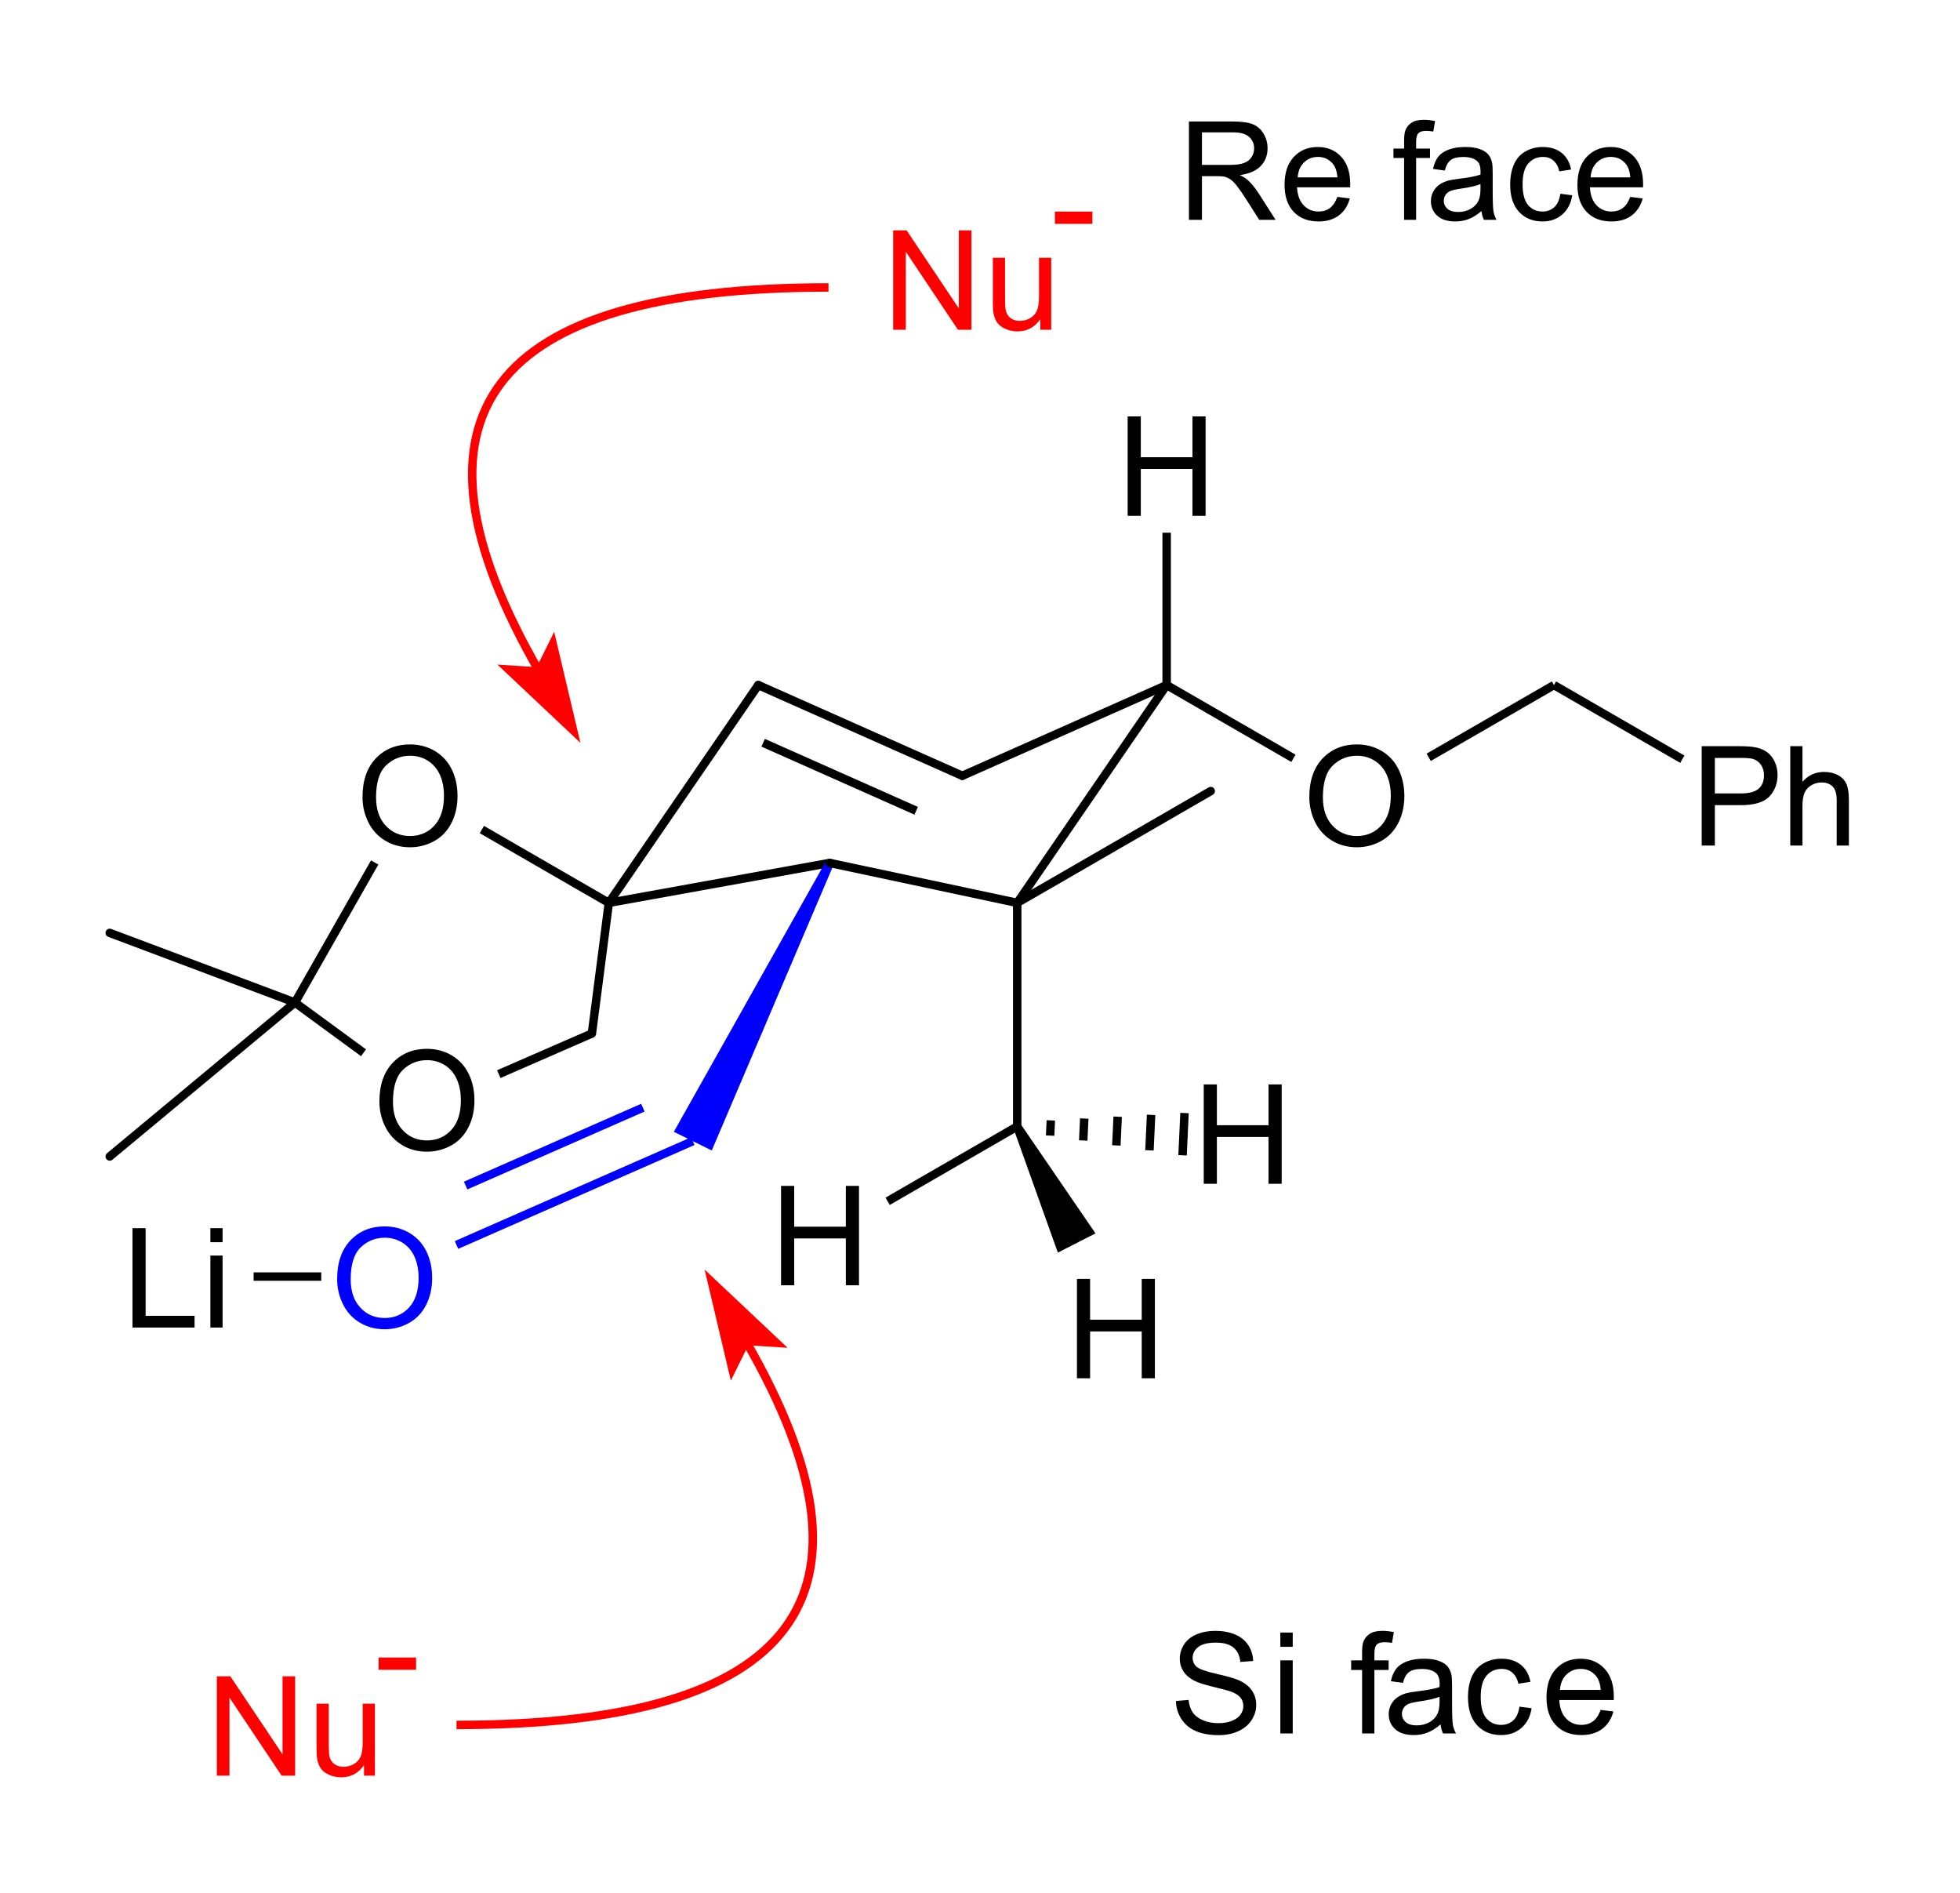 <?xml version="1.0" encoding="UTF-8"?>
<svg xmlns="http://www.w3.org/2000/svg" xmlns:xlink="http://www.w3.org/1999/xlink" width="174pt" height="168pt" viewBox="0 0 174 168" version="1.1">
<g id="surface0">
<path style="stroke: none; fill-rule: evenodd; fill: rgb(0%,0%,0%); opacity: 0;" d="M 150.098 63.792 L 165.859 63.792 L 165.859 75.8 L 150.098 75.8 Z M 150.098 63.792 "/>
<path style="fill: none; stroke-width: 0.75; stroke-linecap: butt; stroke-linejoin: miter; stroke: rgb(0%,0%,0%); opacity: 0;stroke-miterlimit: 10;" d="M 150.098 63.792 L 165.859 63.792 L 165.859 75.8 L 150.098 75.8 Z M 150.098 63.792 " transform="matrix(1,0,0,1,0,0)"/>
<path style="stroke: none; fill-rule: evenodd; fill: rgb(0%,0%,0%); opacity: 0;" d="M 115.576 63.792 L 126.083 63.792 L 126.083 75.8 L 115.576 75.8 Z M 115.576 63.792 "/>
<path style="fill: none; stroke-width: 0.75; stroke-linecap: butt; stroke-linejoin: miter; stroke: rgb(0%,0%,0%); opacity: 0;stroke-miterlimit: 10;" d="M 115.576 63.792 L 126.083 63.792 L 126.083 75.8 L 115.576 75.8 Z M 115.576 63.792 " transform="matrix(1,0,0,1,0,0)"/>
<path style="stroke: none; fill-rule: evenodd; fill: rgb(0%,0%,0%); opacity: 0;" d="M 31.521 63.792 L 42.028 63.792 L 42.028 75.8 L 31.521 75.8 Z M 31.521 63.792 "/>
<path style="fill: none; stroke-width: 0.75; stroke-linecap: butt; stroke-linejoin: miter; stroke: rgb(0%,0%,0%); opacity: 0;stroke-miterlimit: 10;" d="M 31.521 63.792 L 42.028 63.792 L 42.028 75.8 L 31.521 75.8 Z M 31.521 63.792 " transform="matrix(1,0,0,1,0,0)"/>
<path style="stroke: none; fill-rule: evenodd; fill: rgb(0%,0%,0%); opacity: 0;" d="M 99.065 34.523 L 108.821 34.523 L 108.821 46.531 L 99.065 46.531 Z M 99.065 34.523 "/>
<path style="fill: none; stroke-width: 0.75; stroke-linecap: butt; stroke-linejoin: miter; stroke: rgb(0%,0%,0%); opacity: 0;stroke-miterlimit: 10;" d="M 99.065 34.523 L 108.821 34.523 L 108.821 46.531 L 99.065 46.531 Z M 99.065 34.523 " transform="matrix(1,0,0,1,0,0)"/>
<path style="stroke: none; fill-rule: evenodd; fill: rgb(0%,0%,0%); opacity: 0;" d="M 33.022 90.81 L 43.529 90.81 L 43.529 102.817 L 33.022 102.817 Z M 33.022 90.81 "/>
<path style="fill: none; stroke-width: 0.75; stroke-linecap: butt; stroke-linejoin: miter; stroke: rgb(0%,0%,0%); opacity: 0;stroke-miterlimit: 10;" d="M 33.022 90.81 L 43.529 90.81 L 43.529 102.817 L 33.022 102.817 Z M 33.022 90.81 " transform="matrix(1,0,0,1,0,0)"/>
<path style="stroke: none; fill-rule: evenodd; fill: rgb(0%,0%,0%); opacity: 0;" d="M 29.269 106.57 L 39.776 106.57 L 39.776 118.578 L 29.269 118.578 Z M 29.269 106.57 "/>
<path style="fill: none; stroke-width: 0.75; stroke-linecap: butt; stroke-linejoin: miter; stroke: rgb(0%,0%,0%); opacity: 0;stroke-miterlimit: 10;" d="M 29.269 106.57 L 39.776 106.57 L 39.776 118.578 L 29.269 118.578 Z M 29.269 106.57 " transform="matrix(1,0,0,1,0,0)"/>
<path style="stroke: none; fill-rule: evenodd; fill: rgb(0%,0%,0%); opacity: 0;" d="M 10.507 106.57 L 21.764 106.57 L 21.764 118.578 L 10.507 118.578 Z M 10.507 106.57 "/>
<path style="fill: none; stroke-width: 0.75; stroke-linecap: butt; stroke-linejoin: miter; stroke: rgb(0%,0%,0%); opacity: 0;stroke-miterlimit: 10;" d="M 10.507 106.57 L 21.764 106.57 L 21.764 118.578 L 10.507 118.578 Z M 10.507 106.57 " transform="matrix(1,0,0,1,0,0)"/>
<path style="stroke: none; fill-rule: evenodd; fill: rgb(0%,0%,0%); opacity: 0;" d="M 68.295 102.817 L 78.051 102.817 L 78.051 114.825 L 68.295 114.825 Z M 68.295 102.817 "/>
<path style="fill: none; stroke-width: 0.75; stroke-linecap: butt; stroke-linejoin: miter; stroke: rgb(0%,0%,0%); opacity: 0;stroke-miterlimit: 10;" d="M 68.295 102.817 L 78.051 102.817 L 78.051 114.825 L 68.295 114.825 Z M 68.295 102.817 " transform="matrix(1,0,0,1,0,0)"/>
<path style="stroke: none; fill-rule: evenodd; fill: rgb(0%,0%,0%); opacity: 0;" d="M 94.562 111.073 L 104.318 111.073 L 104.318 123.081 L 94.562 123.081 Z M 94.562 111.073 "/>
<path style="fill: none; stroke-width: 0.75; stroke-linecap: butt; stroke-linejoin: miter; stroke: rgb(0%,0%,0%); opacity: 0;stroke-miterlimit: 10;" d="M 94.562 111.073 L 104.318 111.073 L 104.318 123.081 L 94.562 123.081 Z M 94.562 111.073 " transform="matrix(1,0,0,1,0,0)"/>
<path style="stroke: none; fill-rule: evenodd; fill: rgb(0%,0%,0%); opacity: 0;" d="M 105.819 93.812 L 115.576 93.812 L 115.576 105.819 L 105.819 105.819 Z M 105.819 93.812 "/>
<path style="fill: none; stroke-width: 0.75; stroke-linecap: butt; stroke-linejoin: miter; stroke: rgb(0%,0%,0%); opacity: 0;stroke-miterlimit: 10;" d="M 105.819 93.812 L 115.576 93.812 L 115.576 105.819 L 105.819 105.819 Z M 105.819 93.812 " transform="matrix(1,0,0,1,0,0)"/>
<path style="fill: none; stroke-width: 0.75; stroke-linecap: round; stroke-linejoin: round; stroke: rgb(0%,0%,0%); opacity: 1;stroke-miterlimit: 10;" d="M 54.049 80.135 L 67.315 60.803 " transform="matrix(1,0,0,1,0,0)"/>
<path style="fill: none; stroke-width: 0.75; stroke-linecap: butt; stroke-linejoin: round; stroke: rgb(0%,0%,0%); opacity: 1;stroke-miterlimit: 10;" d="M 103.57 60.803 L 114.825 67.304 " transform="matrix(1,0,0,1,0,0)"/>
<path style="fill: none; stroke-width: 0.75; stroke-linecap: butt; stroke-linejoin: round; stroke: rgb(0%,0%,0%); opacity: 1;stroke-miterlimit: 10;" d="M 33.262 76.55 L 26.184 88.98 " transform="matrix(1,0,0,1,0,0)"/>
<path style="fill: none; stroke-width: 0.75; stroke-linecap: round; stroke-linejoin: round; stroke: rgb(0%,0%,0%); opacity: 1;stroke-miterlimit: 10;" d="M 90.304 80.135 L 103.57 60.803 " transform="matrix(1,0,0,1,0,0)"/>
<path style="fill: none; stroke-width: 0.75; stroke-linecap: round; stroke-linejoin: round; stroke: rgb(0%,0%,0%); opacity: 1;stroke-miterlimit: 10;" d="M 54.049 80.135 L 73.664 76.592 " transform="matrix(1,0,0,1,0,0)"/>
<path style="fill: none; stroke-width: 0.75; stroke-linecap: butt; stroke-linejoin: round; stroke: rgb(0%,0%,0%); opacity: 1;stroke-miterlimit: 10;" d="M 126.833 67.216 L 137.954 60.803 " transform="matrix(1,0,0,1,0,0)"/>
<path style="fill: none; stroke-width: 0.75; stroke-linecap: butt; stroke-linejoin: round; stroke: rgb(0%,0%,0%); opacity: 1;stroke-miterlimit: 10;" d="M 103.57 60.803 L 103.57 47.281 " transform="matrix(1,0,0,1,0,0)"/>
<path style="fill: none; stroke-width: 0.75; stroke-linecap: round; stroke-linejoin: round; stroke: rgb(0%,0%,0%); opacity: 1;stroke-miterlimit: 10;" d="M 54.049 80.135 L 52.546 91.729 " transform="matrix(1,0,0,1,0,0)"/>
<path style="fill: none; stroke-width: 0.75; stroke-linecap: butt; stroke-linejoin: round; stroke: rgb(0%,0%,0%); opacity: 1;stroke-miterlimit: 10;" d="M 32.271 93.439 L 26.184 88.98 " transform="matrix(1,0,0,1,0,0)"/>
<path style="fill: none; stroke-width: 0.75; stroke-linecap: butt; stroke-linejoin: round; stroke: rgb(0%,0%,0%); opacity: 1;stroke-miterlimit: 10;" d="M 93.288 99.44 L 93.226 100.79 " transform="matrix(1,0,0,1,0,0)"/>
<path style="fill: none; stroke-width: 0.75; stroke-linecap: butt; stroke-linejoin: round; stroke: rgb(0%,0%,0%); opacity: 1;stroke-miterlimit: 10;" d="M 96.255 99.277 L 96.165 101.226 " transform="matrix(1,0,0,1,0,0)"/>
<path style="fill: none; stroke-width: 0.75; stroke-linecap: butt; stroke-linejoin: round; stroke: rgb(0%,0%,0%); opacity: 1;stroke-miterlimit: 10;" d="M 99.222 99.114 L 99.104 101.663 " transform="matrix(1,0,0,1,0,0)"/>
<path style="fill: none; stroke-width: 0.75; stroke-linecap: butt; stroke-linejoin: round; stroke: rgb(0%,0%,0%); opacity: 1;stroke-miterlimit: 10;" d="M 102.189 98.951 L 102.043 102.1 " transform="matrix(1,0,0,1,0,0)"/>
<path style="fill: none; stroke-width: 0.75; stroke-linecap: butt; stroke-linejoin: round; stroke: rgb(0%,0%,0%); opacity: 1;stroke-miterlimit: 10;" d="M 105.156 98.788 L 104.982 102.537 " transform="matrix(1,0,0,1,0,0)"/>
<path style="fill: none; stroke-width: 0.75; stroke-linecap: butt; stroke-linejoin: round; stroke: rgb(0%,0%,0%); opacity: 1;stroke-miterlimit: 10;" d="M 28.519 113.301 L 22.515 113.301 " transform="matrix(1,0,0,1,0,0)"/>
<path style="fill: none; stroke-width: 0.75; stroke-linecap: round; stroke-linejoin: round; stroke: rgb(0%,0%,0%); opacity: 1;stroke-miterlimit: 10;" d="M 85.428 68.854 L 103.57 60.803 " transform="matrix(1,0,0,1,0,0)"/>
<path style="fill: none; stroke-width: 0.75; stroke-linecap: butt; stroke-linejoin: round; stroke: rgb(0%,0%,0%); opacity: 1;stroke-miterlimit: 10;" d="M 67.75 65.924 L 81.335 71.962 " transform="matrix(1,0,0,1,0,0)"/>
<path style="fill: none; stroke-width: 0.75; stroke-linecap: round; stroke-linejoin: round; stroke: rgb(0%,0%,0%); opacity: 1;stroke-miterlimit: 10;" d="M 67.315 60.803 L 85.428 68.854 " transform="matrix(1,0,0,1,0,0)"/>
<path style="fill: none; stroke-width: 0.75; stroke-linecap: round; stroke-linejoin: round; stroke: rgb(0%,0%,0%); opacity: 1;stroke-miterlimit: 10;" d="M 90.304 80.135 L 90.304 99.978 " transform="matrix(1,0,0,1,0,0)"/>
<path style="fill: none; stroke-width: 0.75; stroke-linecap: round; stroke-linejoin: round; stroke: rgb(0%,0%,0%); opacity: 1;stroke-miterlimit: 10;" d="M 90.304 80.135 L 107.482 70.214 " transform="matrix(1,0,0,1,0,0)"/>
<path style="fill: none; stroke-width: 0.75; stroke-linecap: butt; stroke-linejoin: round; stroke: rgb(0%,0%,0%); opacity: 1;stroke-miterlimit: 10;" d="M 52.546 91.729 L 44.279 95.334 " transform="matrix(1,0,0,1,0,0)"/>
<path style="stroke: none; fill-rule: evenodd; fill: rgb(0%,0%,100%); opacity: 1;" d="M 74.001 76.758 L 63.187 102.111 L 59.821 100.453 L 73.328 76.426 Z M 74.001 76.758 "/>
<path style="fill: none; stroke-width: 0.75; stroke-linecap: round; stroke-linejoin: round; stroke: rgb(0%,0%,0%); opacity: 1;stroke-miterlimit: 10;" d="M 73.664 76.592 L 90.304 80.135 " transform="matrix(1,0,0,1,0,0)"/>
<path style="fill: none; stroke-width: 0.75; stroke-linecap: butt; stroke-linejoin: round; stroke: rgb(0%,0%,0%); opacity: 1;stroke-miterlimit: 10;" d="M 137.954 60.803 L 149.348 67.384 " transform="matrix(1,0,0,1,0,0)"/>
<path style="fill: none; stroke-width: 0.75; stroke-linecap: butt; stroke-linejoin: round; stroke: rgb(0%,0%,0%); opacity: 1;stroke-miterlimit: 10;" d="M 90.304 99.978 L 78.802 106.621 " transform="matrix(1,0,0,1,0,0)"/>
<path style="fill: none; stroke-width: 0.75; stroke-linecap: butt; stroke-linejoin: round; stroke: rgb(0%,0%,100%); opacity: 1;stroke-miterlimit: 10;" d="M 57.07 98.311 L 41.337 105.224 " transform="matrix(1,0,0,1,0,0)"/>
<path style="fill: none; stroke-width: 0.75; stroke-linecap: butt; stroke-linejoin: round; stroke: rgb(0%,0%,100%); opacity: 1;stroke-miterlimit: 10;" d="M 61.504 101.282 L 40.527 110.499 " transform="matrix(1,0,0,1,0,0)"/>
<path style="fill: none; stroke-width: 0.75; stroke-linecap: round; stroke-linejoin: round; stroke: rgb(0%,0%,0%); opacity: 1;stroke-miterlimit: 10;" d="M 26.184 88.98 L 9.743 102.643 " transform="matrix(1,0,0,1,0,0)"/>
<path style="fill: none; stroke-width: 0.75; stroke-linecap: round; stroke-linejoin: round; stroke: rgb(0%,0%,0%); opacity: 1;stroke-miterlimit: 10;" d="M 26.184 88.98 L 9.743 82.8 " transform="matrix(1,0,0,1,0,0)"/>
<path style="fill: none; stroke-width: 0.75; stroke-linecap: butt; stroke-linejoin: round; stroke: rgb(0%,0%,0%); opacity: 1;stroke-miterlimit: 10;" d="M 54.049 80.135 L 42.778 73.626 " transform="matrix(1,0,0,1,0,0)"/>
<path style="stroke: none; fill-rule: evenodd; fill: rgb(0%,0%,0%); opacity: 1;" d="M 90.638 99.807 L 97.253 109.47 L 93.911 111.175 L 89.97 100.149 Z M 90.638 99.807 "/>
<path style="stroke: none; fill-rule: evenodd; fill: rgb(0%,0%,0%); opacity: 1;" d="M 151.07 75.049 L 151.07 66.229 L 154.398 66.229 C 154.983 66.229 155.43 66.257 155.739 66.313 C 156.173 66.385 156.536 66.522 156.828 66.725 C 157.121 66.928 157.357 67.211 157.535 67.576 C 157.714 67.941 157.803 68.342 157.803 68.78 C 157.803 69.53 157.564 70.165 157.087 70.684 C 156.61 71.203 155.747 71.463 154.5 71.463 L 152.238 71.463 L 152.238 75.049 Z M 152.238 70.422 L 154.518 70.422 C 155.272 70.422 155.807 70.282 156.124 70.001 C 156.441 69.72 156.6 69.325 156.6 68.816 C 156.6 68.447 156.506 68.131 156.32 67.868 C 156.133 67.605 155.888 67.432 155.583 67.348 C 155.386 67.296 155.023 67.27 154.494 67.269 L 152.238 67.269 Z M 158.932 75.049 L 158.932 66.229 L 160.015 66.229 L 160.015 69.393 C 160.52 68.808 161.158 68.515 161.928 68.515 C 162.402 68.515 162.813 68.608 163.162 68.795 C 163.511 68.981 163.76 69.239 163.911 69.568 C 164.061 69.897 164.136 70.374 164.136 71 L 164.136 75.049 L 163.053 75.049 L 163.053 71 C 163.053 70.458 162.936 70.064 162.701 69.818 C 162.467 69.571 162.135 69.448 161.706 69.448 C 161.385 69.448 161.083 69.531 160.8 69.697 C 160.517 69.864 160.316 70.089 160.195 70.374 C 160.075 70.659 160.015 71.052 160.015 71.553 L 160.015 75.049 Z M 164.973 75.049 "/>
<path style="stroke: none; fill-rule: evenodd; fill: rgb(0%,0%,0%); opacity: 0;" d="M 150.098 63.792 L 165.859 63.792 L 165.859 77.301 L 150.098 77.301 Z M 150.098 63.792 "/>
<path style="fill: none; stroke-width: 0.75; stroke-linecap: butt; stroke-linejoin: miter; stroke: rgb(0%,0%,0%); opacity: 0;stroke-miterlimit: 10;" d="M 150.098 63.792 L 165.859 63.792 L 165.859 77.301 L 150.098 77.301 Z M 150.098 63.792 " transform="matrix(1,0,0,1,0,0)"/>
<path style="stroke: none; fill-rule: evenodd; fill: rgb(0%,0%,0%); opacity: 1;" d="M 116.236 70.753 C 116.236 69.289 116.629 68.143 117.415 67.315 C 118.202 66.486 119.217 66.072 120.46 66.072 C 121.274 66.072 122.008 66.267 122.662 66.656 C 123.316 67.045 123.814 67.587 124.157 68.283 C 124.5 68.979 124.672 69.768 124.672 70.651 C 124.672 71.545 124.491 72.346 124.13 73.052 C 123.769 73.758 123.258 74.292 122.596 74.655 C 121.934 75.018 121.22 75.2 120.454 75.2 C 119.624 75.2 118.882 74.999 118.228 74.598 C 117.574 74.197 117.079 73.649 116.742 72.955 C 116.405 72.261 116.236 71.527 116.236 70.753 Z M 117.44 70.771 C 117.44 71.834 117.725 72.672 118.297 73.283 C 118.869 73.895 119.586 74.201 120.448 74.201 C 121.326 74.201 122.049 73.892 122.617 73.274 C 123.185 72.657 123.468 71.78 123.468 70.645 C 123.468 69.927 123.347 69.3 123.104 68.765 C 122.862 68.229 122.507 67.814 122.039 67.519 C 121.572 67.224 121.048 67.077 120.466 67.077 C 119.64 67.077 118.929 67.361 118.333 67.928 C 117.737 68.496 117.44 69.444 117.44 70.771 Z M 125.225 75.049 "/>
<path style="stroke: none; fill-rule: evenodd; fill: rgb(0%,0%,0%); opacity: 0;" d="M 115.576 63.792 L 126.083 63.792 L 126.083 77.301 L 115.576 77.301 Z M 115.576 63.792 "/>
<path style="fill: none; stroke-width: 0.75; stroke-linecap: butt; stroke-linejoin: miter; stroke: rgb(0%,0%,0%); opacity: 0;stroke-miterlimit: 10;" d="M 115.576 63.792 L 126.083 63.792 L 126.083 77.301 L 115.576 77.301 Z M 115.576 63.792 " transform="matrix(1,0,0,1,0,0)"/>
<path style="stroke: none; fill-rule: evenodd; fill: rgb(0%,0%,0%); opacity: 1;" d="M 32.181 70.753 C 32.181 69.289 32.574 68.143 33.36 67.315 C 34.147 66.486 35.161 66.072 36.405 66.072 C 37.219 66.072 37.953 66.267 38.607 66.656 C 39.261 67.045 39.759 67.587 40.102 68.283 C 40.445 68.979 40.617 69.768 40.617 70.651 C 40.617 71.545 40.436 72.346 40.075 73.052 C 39.714 73.758 39.203 74.292 38.541 74.655 C 37.879 75.018 37.165 75.2 36.399 75.2 C 35.569 75.2 34.826 74.999 34.173 74.598 C 33.519 74.197 33.023 73.649 32.686 72.955 C 32.35 72.261 32.181 71.527 32.181 70.753 Z M 33.384 70.771 C 33.384 71.834 33.67 72.672 34.242 73.283 C 34.813 73.895 35.53 74.201 36.393 74.201 C 37.271 74.201 37.994 73.892 38.562 73.274 C 39.129 72.657 39.413 71.78 39.413 70.645 C 39.413 69.927 39.292 69.3 39.049 68.765 C 38.807 68.229 38.452 67.814 37.984 67.519 C 37.517 67.224 36.993 67.077 36.411 67.077 C 35.585 67.077 34.874 67.361 34.278 67.928 C 33.682 68.496 33.384 69.444 33.384 70.771 Z M 41.17 75.049 "/>
<path style="stroke: none; fill-rule: evenodd; fill: rgb(0%,0%,0%); opacity: 0;" d="M 31.521 63.792 L 42.028 63.792 L 42.028 77.301 L 31.521 77.301 Z M 31.521 63.792 "/>
<path style="fill: none; stroke-width: 0.75; stroke-linecap: butt; stroke-linejoin: miter; stroke: rgb(0%,0%,0%); opacity: 0;stroke-miterlimit: 10;" d="M 31.521 63.792 L 42.028 63.792 L 42.028 77.301 L 31.521 77.301 Z M 31.521 63.792 " transform="matrix(1,0,0,1,0,0)"/>
<path style="stroke: none; fill-rule: evenodd; fill: rgb(0%,0%,0%); opacity: 1;" d="M 100.108 45.78 L 100.108 36.959 L 101.276 36.959 L 101.276 40.581 L 105.86 40.581 L 105.86 36.959 L 107.028 36.959 L 107.028 45.78 L 105.86 45.78 L 105.86 41.622 L 101.276 41.622 L 101.276 45.78 Z M 108.02 45.78 "/>
<path style="stroke: none; fill-rule: evenodd; fill: rgb(0%,0%,0%); opacity: 0;" d="M 99.065 34.523 L 108.821 34.523 L 108.821 48.032 L 99.065 48.032 Z M 99.065 34.523 "/>
<path style="fill: none; stroke-width: 0.75; stroke-linecap: butt; stroke-linejoin: miter; stroke: rgb(0%,0%,0%); opacity: 0;stroke-miterlimit: 10;" d="M 99.065 34.523 L 108.821 34.523 L 108.821 48.032 L 99.065 48.032 Z M 99.065 34.523 " transform="matrix(1,0,0,1,0,0)"/>
<path style="stroke: none; fill-rule: evenodd; fill: rgb(0%,0%,0%); opacity: 1;" d="M 33.682 97.771 C 33.682 96.307 34.075 95.161 34.861 94.332 C 35.648 93.504 36.662 93.09 37.906 93.09 C 38.72 93.09 39.454 93.284 40.108 93.673 C 40.762 94.063 41.26 94.605 41.603 95.301 C 41.946 95.997 42.118 96.786 42.118 97.669 C 42.118 98.563 41.937 99.363 41.576 100.069 C 41.215 100.775 40.704 101.31 40.042 101.673 C 39.38 102.036 38.666 102.217 37.9 102.217 C 37.07 102.217 36.327 102.017 35.674 101.616 C 35.02 101.215 34.524 100.667 34.187 99.973 C 33.851 99.279 33.682 98.545 33.682 97.771 Z M 34.885 97.789 C 34.885 98.852 35.171 99.689 35.743 100.301 C 36.314 100.913 37.031 101.219 37.894 101.219 C 38.772 101.219 39.495 100.91 40.063 100.292 C 40.63 99.674 40.914 98.798 40.914 97.663 C 40.914 96.945 40.793 96.318 40.55 95.782 C 40.308 95.247 39.953 94.832 39.485 94.537 C 39.018 94.242 38.494 94.095 37.912 94.095 C 37.086 94.095 36.375 94.378 35.779 94.946 C 35.183 95.514 34.885 96.461 34.885 97.789 Z M 42.671 102.067 "/>
<path style="stroke: none; fill-rule: evenodd; fill: rgb(0%,0%,0%); opacity: 0;" d="M 33.022 90.81 L 43.529 90.81 L 43.529 104.318 L 33.022 104.318 Z M 33.022 90.81 "/>
<path style="fill: none; stroke-width: 0.75; stroke-linecap: butt; stroke-linejoin: miter; stroke: rgb(0%,0%,0%); opacity: 0;stroke-miterlimit: 10;" d="M 33.022 90.81 L 43.529 90.81 L 43.529 104.318 L 33.022 104.318 Z M 33.022 90.81 " transform="matrix(1,0,0,1,0,0)"/>
<path style="stroke: none; fill-rule: evenodd; fill: rgb(0%,0%,100%); opacity: 1;" d="M 29.93 113.531 C 29.93 112.067 30.323 110.921 31.109 110.093 C 31.895 109.264 32.91 108.85 34.153 108.85 C 34.968 108.85 35.702 109.045 36.356 109.434 C 37.009 109.823 37.508 110.365 37.851 111.061 C 38.194 111.757 38.365 112.547 38.365 113.429 C 38.365 114.323 38.185 115.124 37.824 115.83 C 37.463 116.536 36.951 117.07 36.289 117.433 C 35.628 117.796 34.914 117.978 34.147 117.978 C 33.317 117.978 32.575 117.777 31.921 117.376 C 31.267 116.975 30.772 116.427 30.435 115.733 C 30.098 115.04 29.93 114.305 29.93 113.531 Z M 31.133 113.549 C 31.133 114.612 31.419 115.45 31.99 116.061 C 32.562 116.673 33.279 116.979 34.141 116.979 C 35.02 116.979 35.743 116.67 36.31 116.052 C 36.878 115.435 37.162 114.558 37.162 113.423 C 37.162 112.705 37.04 112.078 36.798 111.543 C 36.555 111.007 36.2 110.592 35.733 110.297 C 35.266 110.002 34.741 109.855 34.159 109.855 C 33.333 109.855 32.622 110.139 32.026 110.706 C 31.431 111.274 31.133 112.222 31.133 113.549 Z M 38.919 117.827 "/>
<path style="stroke: none; fill-rule: evenodd; fill: rgb(0%,0%,0%); opacity: 0;" d="M 29.269 106.57 L 39.776 106.57 L 39.776 120.079 L 29.269 120.079 Z M 29.269 106.57 "/>
<path style="fill: none; stroke-width: 0.75; stroke-linecap: butt; stroke-linejoin: miter; stroke: rgb(0%,0%,0%); opacity: 0;stroke-miterlimit: 10;" d="M 29.269 106.57 L 39.776 106.57 L 39.776 120.079 L 29.269 120.079 Z M 29.269 106.57 " transform="matrix(1,0,0,1,0,0)"/>
<path style="stroke: none; fill-rule: evenodd; fill: rgb(0%,0%,0%); opacity: 1;" d="M 11.761 117.827 L 11.761 109.007 L 12.928 109.007 L 12.928 116.786 L 17.272 116.786 L 17.272 117.827 Z M 18.677 110.252 L 18.677 109.007 L 19.76 109.007 L 19.76 110.252 Z M 18.677 117.827 L 18.677 111.437 L 19.76 111.437 L 19.76 117.827 Z M 20.596 117.827 "/>
<path style="stroke: none; fill-rule: evenodd; fill: rgb(0%,0%,0%); opacity: 0;" d="M 10.507 106.57 L 21.764 106.57 L 21.764 120.079 L 10.507 120.079 Z M 10.507 106.57 "/>
<path style="fill: none; stroke-width: 0.75; stroke-linecap: butt; stroke-linejoin: miter; stroke: rgb(0%,0%,0%); opacity: 0;stroke-miterlimit: 10;" d="M 10.507 106.57 L 21.764 106.57 L 21.764 120.079 L 10.507 120.079 Z M 10.507 106.57 " transform="matrix(1,0,0,1,0,0)"/>
<path style="stroke: none; fill-rule: evenodd; fill: rgb(0%,0%,0%); opacity: 1;" d="M 69.338 114.075 L 69.338 105.254 L 70.505 105.254 L 70.505 108.876 L 75.09 108.876 L 75.09 105.254 L 76.257 105.254 L 76.257 114.075 L 75.09 114.075 L 75.09 109.917 L 70.505 109.917 L 70.505 114.075 Z M 77.25 114.075 "/>
<path style="stroke: none; fill-rule: evenodd; fill: rgb(0%,0%,0%); opacity: 0;" d="M 68.295 102.817 L 78.051 102.817 L 78.051 116.326 L 68.295 116.326 Z M 68.295 102.817 "/>
<path style="fill: none; stroke-width: 0.75; stroke-linecap: butt; stroke-linejoin: miter; stroke: rgb(0%,0%,0%); opacity: 0;stroke-miterlimit: 10;" d="M 68.295 102.817 L 78.051 102.817 L 78.051 116.326 L 68.295 116.326 Z M 68.295 102.817 " transform="matrix(1,0,0,1,0,0)"/>
<path style="stroke: none; fill-rule: evenodd; fill: rgb(0%,0%,0%); opacity: 1;" d="M 95.605 122.33 L 95.605 113.51 L 96.773 113.51 L 96.773 117.132 L 101.357 117.132 L 101.357 113.51 L 102.525 113.51 L 102.525 122.33 L 101.357 122.33 L 101.357 118.173 L 96.773 118.173 L 96.773 122.33 Z M 103.517 122.33 "/>
<path style="stroke: none; fill-rule: evenodd; fill: rgb(0%,0%,0%); opacity: 0;" d="M 94.562 111.073 L 104.318 111.073 L 104.318 124.582 L 94.562 124.582 Z M 94.562 111.073 "/>
<path style="fill: none; stroke-width: 0.75; stroke-linecap: butt; stroke-linejoin: miter; stroke: rgb(0%,0%,0%); opacity: 0;stroke-miterlimit: 10;" d="M 94.562 111.073 L 104.318 111.073 L 104.318 124.582 L 94.562 124.582 Z M 94.562 111.073 " transform="matrix(1,0,0,1,0,0)"/>
<path style="stroke: none; fill-rule: evenodd; fill: rgb(0%,0%,0%); opacity: 1;" d="M 106.863 105.069 L 106.863 96.248 L 108.03 96.248 L 108.03 99.87 L 112.615 99.87 L 112.615 96.248 L 113.782 96.248 L 113.782 105.069 L 112.615 105.069 L 112.615 100.911 L 108.03 100.911 L 108.03 105.069 Z M 114.775 105.069 "/>
<path style="stroke: none; fill-rule: evenodd; fill: rgb(0%,0%,0%); opacity: 0;" d="M 105.819 93.812 L 115.576 93.812 L 115.576 107.32 L 105.819 107.32 Z M 105.819 93.812 "/>
<path style="fill: none; stroke-width: 0.75; stroke-linecap: butt; stroke-linejoin: miter; stroke: rgb(0%,0%,0%); opacity: 0;stroke-miterlimit: 10;" d="M 105.819 93.812 L 115.576 93.812 L 115.576 107.32 L 105.819 107.32 Z M 105.819 93.812 " transform="matrix(1,0,0,1,0,0)"/>
<path style="stroke: none; fill-rule: evenodd; fill: rgb(0%,0%,0%); opacity: 0;" d="M 105.069 8.255 L 147.096 8.255 L 147.096 21.764 L 105.069 21.764 Z M 105.069 8.255 "/>
<path style="fill: none; stroke-width: 0.75; stroke-linecap: butt; stroke-linejoin: miter; stroke: rgb(0%,0%,0%); opacity: 0;stroke-miterlimit: 10;" d="M 105.069 8.255 L 147.096 8.255 L 147.096 21.764 L 105.069 21.764 Z M 105.069 8.255 " transform="matrix(1,0,0,1,0,0)"/>
<path style="stroke: none; fill-rule: evenodd; fill: rgb(0%,0%,0%); opacity: 1;" d="M 105.548 19.513 L 105.548 10.783 L 109.419 10.783 C 110.197 10.783 110.789 10.861 111.194 11.018 C 111.599 11.175 111.922 11.452 112.165 11.849 C 112.407 12.246 112.528 12.684 112.528 13.165 C 112.528 13.784 112.327 14.306 111.926 14.731 C 111.525 15.156 110.906 15.426 110.068 15.541 C 110.374 15.688 110.606 15.833 110.765 15.975 C 111.103 16.285 111.422 16.672 111.724 17.137 L 113.242 19.513 L 111.789 19.513 L 110.634 17.697 C 110.297 17.172 110.019 16.771 109.8 16.494 C 109.582 16.216 109.387 16.021 109.214 15.91 C 109.041 15.799 108.865 15.721 108.687 15.678 C 108.556 15.65 108.341 15.636 108.044 15.636 L 106.704 15.636 L 106.704 19.513 Z M 106.704 14.636 L 109.187 14.636 C 109.715 14.636 110.128 14.581 110.426 14.472 C 110.723 14.363 110.95 14.188 111.105 13.948 C 111.259 13.708 111.337 13.447 111.337 13.165 C 111.337 12.752 111.187 12.412 110.887 12.146 C 110.587 11.88 110.114 11.747 109.467 11.747 L 106.704 11.747 Z M 118.723 17.476 L 119.831 17.613 C 119.656 18.26 119.332 18.762 118.86 19.12 C 118.388 19.477 117.784 19.656 117.05 19.656 C 116.125 19.656 115.391 19.371 114.849 18.801 C 114.307 18.231 114.036 17.433 114.036 16.404 C 114.036 15.34 114.31 14.515 114.858 13.927 C 115.406 13.339 116.117 13.046 116.99 13.046 C 117.836 13.046 118.526 13.333 119.062 13.909 C 119.598 14.485 119.866 15.295 119.866 16.339 C 119.866 16.402 119.864 16.498 119.86 16.625 L 115.144 16.625 C 115.184 17.319 115.38 17.851 115.734 18.221 C 116.087 18.59 116.528 18.774 117.056 18.774 C 117.449 18.774 117.784 18.671 118.062 18.465 C 118.34 18.258 118.56 17.929 118.723 17.476 Z M 115.204 15.743 L 118.735 15.743 C 118.687 15.211 118.552 14.812 118.33 14.546 C 117.989 14.133 117.546 13.927 117.002 13.927 C 116.51 13.927 116.096 14.092 115.76 14.421 C 115.425 14.751 115.239 15.191 115.204 15.743 Z M 124.65 19.513 L 124.65 14.022 L 123.703 14.022 L 123.703 13.189 L 124.65 13.189 L 124.65 12.516 C 124.65 12.091 124.687 11.775 124.763 11.569 C 124.866 11.291 125.048 11.066 125.308 10.893 C 125.568 10.72 125.932 10.634 126.401 10.634 C 126.702 10.634 127.036 10.67 127.401 10.741 L 127.24 11.676 C 127.018 11.636 126.807 11.616 126.609 11.616 C 126.283 11.616 126.053 11.686 125.918 11.825 C 125.783 11.964 125.716 12.224 125.716 12.605 L 125.716 13.189 L 126.948 13.189 L 126.948 14.022 L 125.716 14.022 L 125.716 19.513 Z M 131.521 18.733 C 131.124 19.07 130.741 19.308 130.374 19.447 C 130.007 19.586 129.613 19.656 129.192 19.656 C 128.497 19.656 127.963 19.486 127.59 19.147 C 127.217 18.807 127.03 18.373 127.03 17.845 C 127.03 17.536 127.101 17.253 127.242 16.997 C 127.383 16.741 127.567 16.535 127.796 16.38 C 128.024 16.226 128.281 16.108 128.567 16.029 C 128.777 15.974 129.095 15.92 129.52 15.868 C 130.385 15.765 131.022 15.642 131.431 15.499 C 131.435 15.352 131.437 15.259 131.437 15.219 C 131.437 14.783 131.336 14.475 131.133 14.296 C 130.859 14.054 130.453 13.933 129.913 13.933 C 129.408 13.933 129.036 14.021 128.796 14.198 C 128.556 14.375 128.378 14.687 128.263 15.136 L 127.215 14.993 C 127.31 14.544 127.467 14.182 127.685 13.906 C 127.904 13.63 128.219 13.418 128.632 13.269 C 129.045 13.12 129.524 13.046 130.067 13.046 C 130.607 13.046 131.046 13.109 131.384 13.236 C 131.721 13.363 131.969 13.523 132.128 13.716 C 132.287 13.908 132.398 14.151 132.461 14.445 C 132.497 14.628 132.515 14.957 132.515 15.434 L 132.515 16.863 C 132.515 17.859 132.538 18.49 132.583 18.754 C 132.629 19.018 132.719 19.271 132.854 19.513 L 131.735 19.513 C 131.624 19.29 131.552 19.03 131.521 18.733 Z M 131.431 16.339 C 131.042 16.498 130.459 16.633 129.68 16.744 C 129.24 16.807 128.928 16.879 128.745 16.958 C 128.563 17.037 128.422 17.154 128.323 17.306 C 128.223 17.459 128.174 17.629 128.174 17.816 C 128.174 18.101 128.282 18.34 128.498 18.53 C 128.715 18.721 129.031 18.816 129.448 18.816 C 129.861 18.816 130.228 18.726 130.55 18.545 C 130.871 18.364 131.108 18.117 131.258 17.804 C 131.374 17.562 131.431 17.204 131.431 16.732 Z M 138.521 17.196 L 139.575 17.333 C 139.459 18.06 139.165 18.628 138.69 19.039 C 138.216 19.45 137.633 19.656 136.942 19.656 C 136.077 19.656 135.381 19.373 134.855 18.807 C 134.329 18.241 134.066 17.431 134.066 16.374 C 134.066 15.692 134.179 15.094 134.406 14.582 C 134.632 14.07 134.976 13.686 135.439 13.43 C 135.901 13.174 136.404 13.046 136.948 13.046 C 137.635 13.046 138.197 13.219 138.634 13.567 C 139.07 13.914 139.35 14.407 139.473 15.047 L 138.431 15.207 C 138.332 14.783 138.156 14.463 137.904 14.249 C 137.652 14.034 137.347 13.927 136.99 13.927 C 136.45 13.927 136.011 14.12 135.674 14.508 C 135.337 14.895 135.168 15.507 135.168 16.345 C 135.168 17.194 135.331 17.812 135.656 18.197 C 135.982 18.582 136.406 18.774 136.931 18.774 C 137.351 18.774 137.703 18.645 137.985 18.387 C 138.266 18.129 138.445 17.732 138.521 17.196 Z M 144.723 17.476 L 145.831 17.613 C 145.656 18.26 145.332 18.762 144.86 19.12 C 144.388 19.477 143.784 19.656 143.05 19.656 C 142.125 19.656 141.391 19.371 140.849 18.801 C 140.307 18.231 140.036 17.433 140.036 16.404 C 140.036 15.34 140.31 14.515 140.858 13.927 C 141.406 13.339 142.117 13.046 142.99 13.046 C 143.836 13.046 144.526 13.333 145.062 13.909 C 145.598 14.485 145.866 15.295 145.866 16.339 C 145.866 16.402 145.864 16.498 145.86 16.625 L 141.144 16.625 C 141.184 17.319 141.38 17.851 141.734 18.221 C 142.087 18.59 142.528 18.774 143.056 18.774 C 143.449 18.774 143.784 18.671 144.062 18.465 C 144.34 18.258 144.56 17.929 144.723 17.476 Z M 141.204 15.743 L 144.735 15.743 C 144.687 15.211 144.552 14.812 144.33 14.546 C 143.989 14.133 143.546 13.927 143.002 13.927 C 142.51 13.927 142.096 14.092 141.76 14.421 C 141.425 14.751 141.239 15.191 141.204 15.743 Z M 146.373 19.513 "/>
<path style="stroke: none; fill-rule: evenodd; fill: rgb(0%,0%,0%); opacity: 0;" d="M 105.069 8.255 L 147.096 8.255 L 147.096 21.764 L 105.069 21.764 Z M 105.069 8.255 "/>
<path style="fill: none; stroke-width: 0.75; stroke-linecap: butt; stroke-linejoin: miter; stroke: rgb(0%,0%,0%); opacity: 0;stroke-miterlimit: 10;" d="M 105.069 8.255 L 147.096 8.255 L 147.096 21.764 L 105.069 21.764 Z M 105.069 8.255 " transform="matrix(1,0,0,1,0,0)"/>
<path style="stroke: none; fill-rule: evenodd; fill: rgb(0%,0%,0%); opacity: 0;" d="M 105.069 142.594 L 143.344 142.594 L 143.344 156.102 L 105.069 156.102 Z M 105.069 142.594 "/>
<path style="fill: none; stroke-width: 0.75; stroke-linecap: butt; stroke-linejoin: miter; stroke: rgb(0%,0%,0%); opacity: 0;stroke-miterlimit: 10;" d="M 105.069 142.594 L 143.344 142.594 L 143.344 156.102 L 105.069 156.102 Z M 105.069 142.594 " transform="matrix(1,0,0,1,0,0)"/>
<path style="stroke: none; fill-rule: evenodd; fill: rgb(0%,0%,0%); opacity: 1;" d="M 104.395 150.975 L 105.512 150.878 C 105.565 151.325 105.688 151.693 105.881 151.98 C 106.074 152.267 106.375 152.499 106.782 152.676 C 107.189 152.853 107.647 152.941 108.155 152.941 C 108.607 152.941 109.006 152.874 109.352 152.74 C 109.698 152.605 109.956 152.421 110.124 152.187 C 110.293 151.953 110.378 151.698 110.378 151.421 C 110.378 151.14 110.296 150.895 110.134 150.685 C 109.971 150.476 109.702 150.3 109.328 150.157 C 109.088 150.063 108.556 149.918 107.734 149.721 C 106.912 149.523 106.336 149.337 106.006 149.162 C 105.579 148.938 105.26 148.66 105.051 148.329 C 104.841 147.997 104.736 147.625 104.736 147.214 C 104.736 146.763 104.865 146.34 105.121 145.947 C 105.377 145.555 105.752 145.256 106.244 145.053 C 106.737 144.849 107.284 144.748 107.887 144.748 C 108.55 144.748 109.135 144.855 109.642 145.068 C 110.149 145.282 110.539 145.596 110.811 146.012 C 111.084 146.427 111.231 146.897 111.251 147.422 L 110.115 147.507 C 110.054 146.942 109.848 146.514 109.496 146.225 C 109.143 145.936 108.624 145.792 107.936 145.792 C 107.219 145.792 106.697 145.923 106.37 146.186 C 106.042 146.448 105.878 146.765 105.878 147.135 C 105.878 147.456 105.994 147.721 106.226 147.929 C 106.454 148.136 107.049 148.349 108.012 148.567 C 108.975 148.784 109.635 148.975 109.993 149.137 C 110.514 149.378 110.899 149.682 111.147 150.05 C 111.395 150.419 111.52 150.843 111.52 151.323 C 111.52 151.799 111.383 152.248 111.11 152.669 C 110.838 153.091 110.446 153.418 109.935 153.652 C 109.424 153.887 108.849 154.004 108.21 154.004 C 107.4 154.004 106.722 153.885 106.174 153.649 C 105.627 153.413 105.197 153.058 104.886 152.584 C 104.575 152.11 104.411 151.574 104.395 150.975 Z M 113.663 146.164 L 113.663 144.9 L 114.762 144.9 L 114.762 146.164 Z M 113.663 153.851 L 113.663 147.367 L 114.762 147.367 L 114.762 153.851 Z M 120.92 153.851 L 120.92 148.222 L 119.949 148.222 L 119.949 147.367 L 120.92 147.367 L 120.92 146.677 C 120.92 146.242 120.958 145.918 121.036 145.706 C 121.141 145.421 121.328 145.19 121.594 145.013 C 121.861 144.836 122.234 144.748 122.715 144.748 C 123.024 144.748 123.366 144.784 123.74 144.858 L 123.575 145.816 C 123.347 145.775 123.132 145.755 122.928 145.755 C 122.594 145.755 122.358 145.826 122.22 145.969 C 122.082 146.111 122.012 146.378 122.012 146.769 L 122.012 147.367 L 123.276 147.367 L 123.276 148.222 L 122.012 148.222 L 122.012 153.851 Z M 127.888 153.051 C 127.481 153.397 127.089 153.641 126.713 153.784 C 126.336 153.926 125.932 153.997 125.501 153.997 C 124.789 153.997 124.241 153.823 123.859 153.475 C 123.476 153.127 123.285 152.683 123.285 152.141 C 123.285 151.824 123.357 151.534 123.501 151.271 C 123.646 151.009 123.835 150.798 124.069 150.639 C 124.303 150.481 124.567 150.361 124.86 150.279 C 125.076 150.222 125.401 150.167 125.837 150.114 C 126.724 150.009 127.377 149.882 127.797 149.736 C 127.801 149.585 127.803 149.49 127.803 149.449 C 127.803 149.001 127.699 148.686 127.491 148.503 C 127.21 148.254 126.793 148.13 126.24 148.13 C 125.723 148.13 125.341 148.221 125.095 148.402 C 124.849 148.583 124.666 148.903 124.548 149.363 L 123.474 149.217 C 123.572 148.757 123.732 148.386 123.956 148.103 C 124.18 147.82 124.504 147.602 124.927 147.449 C 125.35 147.297 125.841 147.22 126.398 147.22 C 126.952 147.22 127.402 147.286 127.748 147.416 C 128.094 147.546 128.348 147.71 128.511 147.907 C 128.674 148.105 128.788 148.354 128.853 148.655 C 128.889 148.842 128.908 149.18 128.908 149.669 L 128.908 151.134 C 128.908 152.156 128.931 152.802 128.978 153.072 C 129.025 153.343 129.117 153.603 129.256 153.851 L 128.108 153.851 C 127.994 153.623 127.921 153.356 127.888 153.051 Z M 127.797 150.597 C 127.398 150.76 126.799 150.898 126.002 151.012 C 125.55 151.077 125.23 151.15 125.043 151.232 C 124.856 151.313 124.711 151.432 124.609 151.589 C 124.508 151.746 124.457 151.92 124.457 152.111 C 124.457 152.404 124.568 152.648 124.79 152.843 C 125.011 153.039 125.336 153.137 125.763 153.137 C 126.187 153.137 126.563 153.044 126.893 152.859 C 127.223 152.674 127.465 152.42 127.619 152.099 C 127.737 151.85 127.797 151.484 127.797 151 Z M 134.888 151.476 L 135.969 151.616 C 135.851 152.361 135.548 152.944 135.062 153.366 C 134.576 153.787 133.978 153.997 133.27 153.997 C 132.383 153.997 131.669 153.707 131.13 153.127 C 130.591 152.547 130.321 151.716 130.321 150.633 C 130.321 149.933 130.437 149.321 130.669 148.796 C 130.901 148.271 131.254 147.877 131.729 147.614 C 132.203 147.352 132.719 147.22 133.276 147.22 C 133.98 147.22 134.556 147.398 135.004 147.755 C 135.452 148.111 135.739 148.617 135.865 149.272 L 134.797 149.437 C 134.695 149.001 134.515 148.674 134.256 148.454 C 133.998 148.234 133.685 148.124 133.319 148.124 C 132.765 148.124 132.316 148.322 131.97 148.719 C 131.624 149.116 131.451 149.744 131.451 150.603 C 131.451 151.474 131.618 152.107 131.951 152.502 C 132.285 152.896 132.721 153.094 133.258 153.094 C 133.689 153.094 134.05 152.962 134.339 152.697 C 134.628 152.432 134.811 152.025 134.888 151.476 Z M 142.096 151.763 L 143.231 151.903 C 143.052 152.567 142.72 153.082 142.236 153.448 C 141.752 153.814 141.133 153.997 140.38 153.997 C 139.432 153.997 138.68 153.705 138.124 153.121 C 137.568 152.537 137.291 151.718 137.291 150.664 C 137.291 149.573 137.572 148.726 138.133 148.124 C 138.695 147.522 139.424 147.22 140.319 147.22 C 141.186 147.22 141.894 147.516 142.444 148.106 C 142.993 148.696 143.268 149.526 143.268 150.597 C 143.268 150.662 143.266 150.76 143.262 150.89 L 138.426 150.89 C 138.467 151.602 138.668 152.147 139.031 152.526 C 139.393 152.905 139.845 153.094 140.386 153.094 C 140.789 153.094 141.133 152.988 141.418 152.776 C 141.703 152.565 141.929 152.227 142.096 151.763 Z M 138.487 149.986 L 142.108 149.986 C 142.059 149.441 141.921 149.032 141.693 148.759 C 141.343 148.336 140.889 148.124 140.331 148.124 C 139.826 148.124 139.402 148.293 139.058 148.631 C 138.714 148.969 138.524 149.42 138.487 149.986 Z M 143.787 153.851 "/>
<path style="stroke: none; fill-rule: evenodd; fill: rgb(0%,0%,0%); opacity: 0;" d="M 105.069 142.594 L 143.344 142.594 L 143.344 156.102 L 105.069 156.102 Z M 105.069 142.594 "/>
<path style="fill: none; stroke-width: 0.75; stroke-linecap: butt; stroke-linejoin: miter; stroke: rgb(0%,0%,0%); opacity: 0;stroke-miterlimit: 10;" d="M 105.069 142.594 L 143.344 142.594 L 143.344 156.102 L 105.069 156.102 Z M 105.069 142.594 " transform="matrix(1,0,0,1,0,0)"/>
<path style="stroke: none; fill-rule: evenodd; fill: rgb(0%,0%,0%); opacity: 0;" d="M 78.802 18.012 L 94.562 18.012 L 94.562 31.521 L 78.802 31.521 Z M 78.802 18.012 "/>
<path style="fill: none; stroke-width: 0.75; stroke-linecap: butt; stroke-linejoin: miter; stroke: rgb(0%,0%,0%); opacity: 0;stroke-miterlimit: 10;" d="M 78.802 18.012 L 94.562 18.012 L 94.562 31.521 L 78.802 31.521 Z M 78.802 18.012 " transform="matrix(1,0,0,1,0,0)"/>
<path style="stroke: none; fill-rule: evenodd; fill: rgb(100%,0%,0%); opacity: 1;" d="M 79.292 29.269 L 79.292 20.449 L 80.489 20.449 L 85.122 27.374 L 85.122 20.449 L 86.241 20.449 L 86.241 29.269 L 85.044 29.269 L 80.411 22.338 L 80.411 29.269 Z M 92.353 29.269 L 92.353 28.331 C 91.856 29.053 91.18 29.414 90.325 29.414 C 89.948 29.414 89.596 29.341 89.269 29.197 C 88.942 29.053 88.7 28.871 88.541 28.652 C 88.383 28.434 88.272 28.166 88.207 27.849 C 88.163 27.637 88.141 27.3 88.141 26.838 L 88.141 22.879 L 89.224 22.879 L 89.224 26.423 C 89.224 26.989 89.246 27.37 89.29 27.566 C 89.359 27.851 89.503 28.075 89.724 28.237 C 89.944 28.4 90.217 28.481 90.542 28.481 C 90.867 28.481 91.172 28.398 91.456 28.231 C 91.741 28.065 91.943 27.838 92.061 27.551 C 92.179 27.265 92.239 26.848 92.239 26.303 L 92.239 22.879 L 93.322 22.879 L 93.322 29.269 Z M 94.206 29.269 "/>
<path style="stroke: none; fill-rule: evenodd; fill: rgb(100%,0%,0%); opacity: 1;" d="M 93.649 19.867 L 93.649 18.778 L 96.976 18.778 L 96.976 19.867 Z M 97.361 22.515 "/>
<path style="stroke: none; fill-rule: evenodd; fill: rgb(0%,0%,0%); opacity: 0;" d="M 78.802 18.012 L 94.562 18.012 L 94.562 31.521 L 78.802 31.521 Z M 78.802 18.012 "/>
<path style="fill: none; stroke-width: 0.75; stroke-linecap: butt; stroke-linejoin: miter; stroke: rgb(0%,0%,0%); opacity: 0;stroke-miterlimit: 10;" d="M 78.802 18.012 L 94.562 18.012 L 94.562 31.521 L 78.802 31.521 Z M 78.802 18.012 " transform="matrix(1,0,0,1,0,0)"/>
<path style="stroke: none; fill-rule: evenodd; fill: rgb(0%,0%,0%); opacity: 0;" d="M 18.762 146.346 L 34.523 146.346 L 34.523 159.855 L 18.762 159.855 Z M 18.762 146.346 "/>
<path style="fill: none; stroke-width: 0.75; stroke-linecap: butt; stroke-linejoin: miter; stroke: rgb(0%,0%,0%); opacity: 0;stroke-miterlimit: 10;" d="M 18.762 146.346 L 34.523 146.346 L 34.523 159.855 L 18.762 159.855 Z M 18.762 146.346 " transform="matrix(1,0,0,1,0,0)"/>
<path style="stroke: none; fill-rule: evenodd; fill: rgb(100%,0%,0%); opacity: 1;" d="M 19.252 157.603 L 19.252 148.783 L 20.45 148.783 L 25.082 155.708 L 25.082 148.783 L 26.202 148.783 L 26.202 157.603 L 25.004 157.603 L 20.371 150.672 L 20.371 157.603 Z M 32.314 157.603 L 32.314 156.665 C 31.816 157.387 31.14 157.748 30.286 157.748 C 29.909 157.748 29.557 157.676 29.23 157.531 C 28.903 157.387 28.66 157.205 28.502 156.987 C 28.343 156.768 28.232 156.5 28.168 156.183 C 28.124 155.971 28.102 155.634 28.102 155.173 L 28.102 151.214 L 29.185 151.214 L 29.185 154.757 C 29.185 155.323 29.207 155.704 29.251 155.901 C 29.319 156.185 29.464 156.409 29.684 156.571 C 29.905 156.734 30.178 156.815 30.502 156.815 C 30.827 156.815 31.132 156.732 31.417 156.565 C 31.702 156.399 31.903 156.172 32.022 155.886 C 32.14 155.599 32.199 155.183 32.199 154.637 L 32.199 151.214 L 33.282 151.214 L 33.282 157.603 Z M 34.167 157.603 "/>
<path style="stroke: none; fill-rule: evenodd; fill: rgb(100%,0%,0%); opacity: 1;" d="M 33.609 148.202 L 33.609 147.112 L 36.937 147.112 L 36.937 148.202 Z M 37.322 150.849 "/>
<path style="stroke: none; fill-rule: evenodd; fill: rgb(0%,0%,0%); opacity: 0;" d="M 18.762 146.346 L 34.523 146.346 L 34.523 159.855 L 18.762 159.855 Z M 18.762 146.346 "/>
<path style="fill: none; stroke-width: 0.75; stroke-linecap: butt; stroke-linejoin: miter; stroke: rgb(0%,0%,0%); opacity: 0;stroke-miterlimit: 10;" d="M 18.762 146.346 L 34.523 146.346 L 34.523 159.855 L 18.762 159.855 Z M 18.762 146.346 " transform="matrix(1,0,0,1,0,0)"/>
<path style="fill: none; stroke-width: 0.75; stroke-linecap: butt; stroke-linejoin: round; stroke: rgb(100%,0%,0%); opacity: 1;stroke-miterlimit: 10;" d="M 40.527 153.099 C 70.764 153.099 79.323 141.736 66.206 119.011 " transform="matrix(1,0,0,1,0,0)"/>
<path style="stroke: none; fill-rule: evenodd; fill: rgb(100%,0%,0%); opacity: 1;" d="M 63.205 113.811 L 65.006 121.436 L 66.206 119.011 L 68.906 119.185 Z M 63.205 113.811 "/>
<path style="fill: none; stroke-width: 0.75; stroke-linecap: butt; stroke-linejoin: miter; stroke: rgb(100%,0%,0%); opacity: 1;stroke-miterlimit: 10;" d="M 63.205 113.811 L 65.006 121.436 L 66.206 119.011 L 68.906 119.185 Z M 63.205 113.811 " transform="matrix(1,0,0,1,0,0)"/>
<path style="fill: none; stroke-width: 0.75; stroke-linecap: butt; stroke-linejoin: round; stroke: rgb(100%,0%,0%); opacity: 1;stroke-miterlimit: 10;" d="M 73.551 25.512 C 43.315 25.512 34.755 36.875 47.873 59.6 " transform="matrix(1,0,0,1,0,0)"/>
<path style="stroke: none; fill-rule: evenodd; fill: rgb(100%,0%,0%); opacity: 1;" d="M 50.874 64.8 L 49.072 57.175 L 47.873 59.6 L 45.172 59.426 Z M 50.874 64.8 "/>
<path style="fill: none; stroke-width: 0.75; stroke-linecap: butt; stroke-linejoin: miter; stroke: rgb(100%,0%,0%); opacity: 1;stroke-miterlimit: 10;" d="M 50.874 64.8 L 49.072 57.175 L 47.873 59.6 L 45.172 59.426 Z M 50.874 64.8 " transform="matrix(1,0,0,1,0,0)"/>
</g>
</svg>
